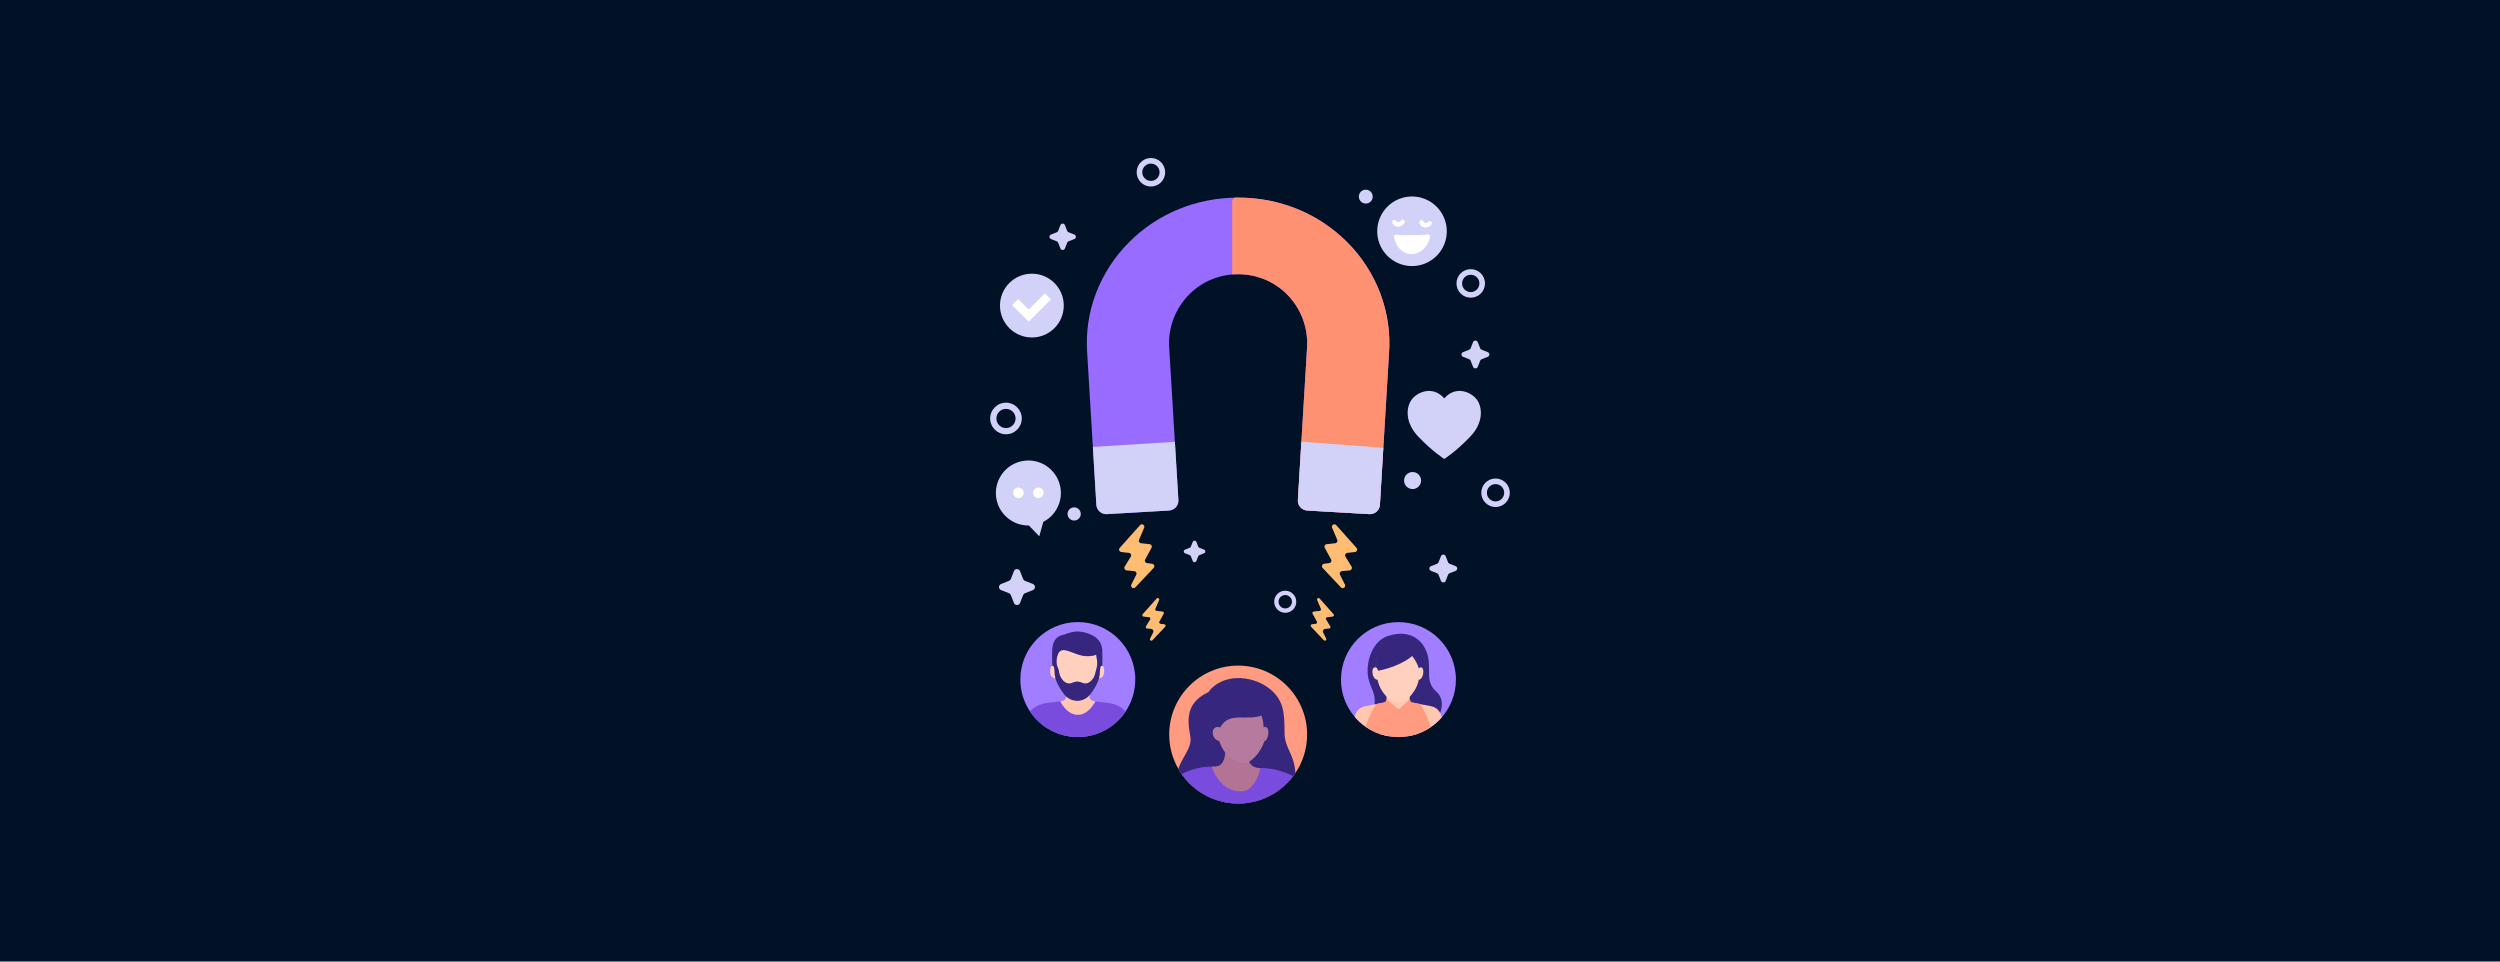 <?xml version="1.0" encoding="UTF-8"?><svg id="a" xmlns="http://www.w3.org/2000/svg" viewBox="0 0 1250 480.77"><rect x="-39.93" y="-90.8" width="1372.06" height="588.49" style="fill:#011126;"/><g><g><path d="m495.09,209.24c0,4.36,3.54,7.9,7.9,7.9s7.9-3.54,7.9-7.9-3.54-7.9-7.9-7.9-7.9,3.54-7.9,7.9Zm3.1,0c0-2.65,2.15-4.8,4.8-4.8s4.8,2.15,4.8,4.8-2.15,4.8-4.8,4.8-4.8-2.15-4.8-4.8Z" style="fill:#d2d2f9;"/><path d="m740.64,246.38c0,3.94,3.19,7.13,7.13,7.13s7.13-3.19,7.13-7.13-3.19-7.13-7.13-7.13-7.13,3.19-7.13,7.13Zm2.8,0c0-2.39,1.94-4.33,4.33-4.33s4.33,1.94,4.33,4.33-1.94,4.33-4.33,4.33-4.33-1.94-4.33-4.33Z" style="fill:#d2d2f9;"/><path d="m637.1,300.87c0,3.05,2.47,5.52,5.52,5.52s5.52-2.47,5.52-5.52-2.47-5.52-5.52-5.52-5.52,2.47-5.52,5.52Zm2.17,0c0-1.85,1.5-3.35,3.35-3.35s3.35,1.5,3.35,3.35-1.5,3.35-3.35,3.35-3.35-1.5-3.35-3.35Z" style="fill:#d2d2f9;"/><path d="m728.24,141.71c0,3.94,3.19,7.13,7.13,7.13s7.13-3.19,7.13-7.13-3.19-7.13-7.13-7.13-7.13,3.19-7.13,7.13Zm2.8,0c0-2.39,1.94-4.33,4.33-4.33s4.33,1.94,4.33,4.33-1.94,4.33-4.33,4.33-4.33-1.94-4.33-4.33Z" style="fill:#d2d2f9;"/><path d="m568.33,86.13c0,3.94,3.19,7.13,7.13,7.13s7.13-3.19,7.13-7.13-3.19-7.13-7.13-7.13-7.13,3.19-7.13,7.13Zm2.8,0c0-2.39,1.94-4.33,4.33-4.33s4.33,1.94,4.33,4.33-1.94,4.33-4.33,4.33-4.33-1.94-4.33-4.33Z" style="fill:#d2d2f9;"/><path d="m702.03,240.27c0,2.35,1.91,4.26,4.26,4.26s4.26-1.91,4.26-4.26-1.91-4.26-4.26-4.26-4.26,1.91-4.26,4.26Z" style="fill:#d2d2f9;"/><path d="m533.78,256.97c0,1.82,1.48,3.3,3.3,3.3s3.3-1.48,3.3-3.3-1.48-3.3-3.3-3.3-3.3,1.48-3.3,3.3Z" style="fill:#d2d2f9;"/><path d="m679.42,98.31c0,1.92,1.55,3.47,3.47,3.47s3.47-1.55,3.47-3.47-1.55-3.47-3.47-3.47-3.47,1.55-3.47,3.47Z" style="fill:#d2d2f9;"/><path d="m506.96,285.57l-1.55,3.94c-.17.42-.5.76-.93.93l-3.94,1.55c-1.39.55-1.39,2.51,0,3.06l3.94,1.55c.42.17.76.5.93.93l1.55,3.94c.55,1.39,2.51,1.39,3.06,0l1.55-3.94c.17-.42.5-.76.93-.93l3.94-1.55c1.39-.55,1.39-2.51,0-3.06l-3.94-1.55c-.42-.17-.76-.5-.93-.93l-1.55-3.94c-.55-1.39-2.51-1.39-3.06,0Z" style="fill:#d2d2f9;"/><path d="m530.21,112.56l-1.14,2.89c-.12.31-.37.56-.68.68l-2.89,1.14c-1.02.4-1.02,1.85,0,2.25l2.89,1.14c.31.12.56.37.68.68l1.14,2.89c.4,1.02,1.85,1.02,2.25,0l1.14-2.89c.12-.31.37-.56.68-.68l2.89-1.14c1.02-.4,1.02-1.85,0-2.25l-2.89-1.14c-.31-.12-.56-.37-.68-.68l-1.14-2.89c-.4-1.02-1.85-1.02-2.25,0Z" style="fill:#d2d2f9;"/><path d="m596.36,270.96l-.93,2.36c-.1.25-.3.46-.56.56l-2.36.93c-.83.33-.83,1.5,0,1.83l2.36.93c.25.1.46.3.56.56l.93,2.36c.33.83,1.5.83,1.83,0l.93-2.36c.1-.25.3-.46.56-.56l2.36-.93c.83-.33.83-1.5,0-1.83l-2.36-.93c-.25-.1-.46-.3-.56-.56l-.93-2.36c-.33-.83-1.5-.83-1.83,0Z" style="fill:#d2d2f9;"/><path d="m736.52,171.08l-1.2,3.05c-.13.33-.39.59-.72.72l-3.05,1.2c-1.07.42-1.07,1.94,0,2.37l3.05,1.2c.33.13.59.39.72.72l1.2,3.05c.42,1.08,1.94,1.08,2.37,0l1.2-3.05c.13-.33.39-.59.72-.72l3.05-1.2c1.08-.42,1.08-1.94,0-2.37l-3.05-1.2c-.33-.13-.59-.39-.72-.72l-1.2-3.05c-.42-1.08-1.94-1.08-2.37,0Z" style="fill:#d2d2f9;"/><path d="m720.47,278.1l-1.2,3.05c-.13.33-.39.59-.72.72l-3.05,1.2c-1.07.42-1.07,1.94,0,2.37l3.05,1.2c.33.13.59.39.72.72l1.2,3.05c.42,1.08,1.94,1.08,2.37,0l1.2-3.05c.13-.33.39-.59.72-.72l3.05-1.2c1.08-.42,1.08-1.94,0-2.37l-3.05-1.2c-.33-.13-.59-.39-.72-.72l-1.2-3.05c-.42-1.07-1.94-1.07-2.37,0Z" style="fill:#d2d2f9;"/></g><g><g><g><path d="m619.07,98.8c20.67,0,39.93,7.82,54.23,22.01,15.06,14.94,22.79,35.4,21.19,56.12l-4.54,75.47c-.16,2.62-2.34,4.67-4.96,4.67-.1,0-.19,0-.29,0l-31.09-1.8c-1.33-.08-2.55-.67-3.43-1.66-.88-.99-1.33-2.27-1.25-3.6l4.55-75.64c.78-10.21-2.91-20.15-10.13-27.32-6.46-6.41-15.09-9.94-24.29-9.94s-17.83,3.53-24.29,9.94c-7.22,7.17-10.92,17.06-10.15,27.14l4.56,75.82c.08,1.33-.36,2.61-1.25,3.6-.88.99-2.1,1.58-3.43,1.66l-31.09,1.8c-.1,0-.19,0-.29,0-2.62,0-4.8-2.05-4.96-4.67l-4.55-75.65c-1.59-20.6,6.14-41,21.2-55.94,14.31-14.19,33.57-22.01,54.24-22.01Z" style="fill:#976cff;"/><path d="m618.33,98.8h.75c20.66,0,39.92,7.81,54.23,22,15.06,14.94,22.79,35.4,21.19,56.12l-4.54,75.47c-.16,2.62-2.34,4.67-4.96,4.67-.1,0-.19,0-.29,0l-31.09-1.8c-1.33-.08-2.55-.67-3.43-1.66-.88-.99-1.33-2.27-1.25-3.6l4.56-75.64c.78-10.21-2.92-20.16-10.13-27.32-6.46-6.41-15.09-9.94-24.29-9.94-.09,0-.18,0-.27.01-.14,0-.29.02-.43.02l-2.3.05v-37.1l.73-.67.65-.65.88.03Z" style="fill:#ff9173;"/><path d="m589.2,250c.08,1.33-.36,2.61-1.25,3.6-.88.99-2.1,1.58-3.43,1.66l-31.09,1.8c-.1,0-.19,0-.29,0-2.62,0-4.8-2.05-4.96-4.67l-1.74-28.94,41.01-2.55,1.75,29.1Z" style="fill:#d2d2f9;"/><path d="m691.67,223.9l-1.71,28.49c-.16,2.62-2.34,4.67-4.96,4.67-.1,0-.19,0-.29,0l-31.09-1.8c-1.33-.08-2.55-.67-3.43-1.66-.88-1-1.33-2.27-1.25-3.6l1.75-29.13,40.98,3.03Z" style="fill:#d2d2f9;"/></g><g><g><path d="m563.28,285.19l3.88.38c.86.09,1.37,1.01.98,1.79l-2.47,4.92c-.64,1.27,1.03,2.44,2.01,1.4l9.15-9.72c.69-.74.26-1.95-.75-2.08l-2.57-.32c-.87-.11-1.35-1.05-.93-1.82l3.18-5.83c.42-.77-.08-1.73-.95-1.82l-4.3-.47c-.83-.09-1.33-.95-1-1.71l2.57-6.03c.55-1.29-1.13-2.35-2.06-1.31l-10.16,11.39c-.67.75-.21,1.94.78,2.05l3.85.44c.9.1,1.38,1.1.91,1.87l-3.05,4.98c-.48.78.02,1.79.93,1.88Z" style="fill:#ffbc73;"/><path d="m573.58,314.24l2.01.2c.86.09,1.37,1.01.98,1.79l-1.53,3.06c-.38.76.61,1.45,1.19.83l6.37-6.76c.41-.44.15-1.16-.45-1.23l-1.91-.23c-.52-.06-.8-.63-.56-1.08l2.17-3.97c.25-.46-.05-1.03-.57-1.08l-2.99-.32c-.49-.05-.79-.57-.6-1.02l1.87-4.39c.33-.77-.67-1.4-1.23-.78l-6.98,7.82c-.4.44-.13,1.15.46,1.22l2.74.32c.53.06.82.66.54,1.12l-2.1,3.42c-.28.46.01,1.06.56,1.12Z" style="fill:#ffbc73;"/></g><g><path d="m674.85,285.19l-3.88.38c-.86.09-1.37,1.01-.98,1.79l2.47,4.92c.64,1.27-1.03,2.44-2.01,1.4l-9.15-9.72c-.69-.74-.26-1.95.75-2.08l2.57-.32c.87-.11,1.35-1.05.93-1.82l-3.18-5.83c-.42-.77.08-1.73.95-1.82l4.3-.47c.83-.09,1.33-.95,1-1.71l-2.57-6.03c-.55-1.29,1.13-2.35,2.06-1.31l10.16,11.39c.67.75.21,1.94-.78,2.05l-3.85.44c-.9.1-1.38,1.1-.91,1.87l3.05,4.98c.48.78-.02,1.79-.93,1.88Z" style="fill:#ffbc73;"/><path d="m664.55,314.24l-2.01.2c-.86.09-1.37,1.01-.98,1.79l1.53,3.06c.38.76-.61,1.45-1.19.83l-6.37-6.76c-.41-.44-.15-1.16.45-1.23l1.91-.23c.52-.06.8-.63.56-1.08l-2.17-3.97c-.25-.46.05-1.03.57-1.08l2.99-.32c.49-.05.79-.57.6-1.02l-1.87-4.39c-.33-.77.67-1.4,1.23-.78l6.98,7.82c.4.44.13,1.15-.46,1.22l-2.74.32c-.53.06-.82.66-.54,1.12l2.1,3.42c.28.46-.01,1.06-.56,1.12Z" style="fill:#ffbc73;"/></g></g></g><g><path d="m653.55,367.29c0,7.13-2.17,13.77-5.89,19.27-.35.52-.71,1.02-1.09,1.52-.49.67-1.02,1.32-1.58,1.95-1.91,2.18-4.1,4.12-6.5,5.75-3.55,2.43-7.58,4.21-11.92,5.17-1.09.24-2.21.43-3.33.57-1,.12-2.02.2-3.04.23-.37,0-.75.02-1.12.02-2.57,0-5.08-.29-7.5-.82-4.46-1-8.6-2.85-12.23-5.38-2.41-1.68-4.59-3.67-6.5-5.9-.72-.85-1.4-1.72-2.04-2.64-.6-.85-1.15-1.72-1.66-2.63-2.9-5.04-4.55-10.89-4.55-17.11,0-19.04,15.44-34.48,34.48-34.48s34.48,15.44,34.48,34.48Z" style="fill:#ff9b80;"/><g><path d="m647.66,386.56c-.35.52-.71,1.02-1.09,1.52-.49.67-1.02,1.32-1.58,1.95-1.91,2.18-4.1,4.12-6.5,5.75-3.55,2.43-7.58,4.21-11.92,5.17-1.09.24-2.21.43-3.33.57-1,.12-2.02.2-3.04.23-.37,0-.75.02-1.12.02-2.57,0-5.08-.29-7.5-.82-4.46-1-8.6-2.85-12.23-5.38-2.41-1.68-4.59-3.67-6.5-5.9-.72-.85-1.4-1.72-2.04-2.64-.6-.85-1.15-1.72-1.66-2.63,2.36-6.73,7.12-10.57,5.95-16.51-2.02-10.21-.73-17.14,9.06-21.81,6.74-9.29,21.12-8.7,29.91-2.24,7.74,5.68,8.22,12.46,8.19,22.19-.04,8.39,4.9,10.59,5.42,20.53Z" style="fill:#36267d;"/><path d="m623.23,401.53c-1,.12-2.02.2-3.04.23-.37,0-.75.02-1.12.02-2.57,0-5.08-.29-7.5-.82-4.46-1-8.6-2.85-12.23-5.38-2.41-1.68-4.59-3.67-6.5-5.9-.72-.85-1.4-1.72-2.04-2.64,4.74-2.4,9.81-3.74,15.07-3.74,0,0,6.7,8.75,15.28,9.35.31.02.62.04.94.04.05,0,.1,0,.16,0l.31,2.74.68,6.12Z" style="fill:#794cde;"/><path d="m646.56,388.08c-.49.67-1.02,1.32-1.58,1.95-1.91,2.18-4.1,4.12-6.5,5.75-3.55,2.43-7.58,4.21-11.92,5.17-1.09.24-2.21.43-3.33.57-1,.12-2.02.2-3.04.23l.64-6.06.33-3.05.07-.68c6.59-2.09,8.86-7.46,9.03-7.91,0-.02,0-.03,0-.03,5.8,0,11.28,1.46,16.29,4.06Z" style="fill:#794cde;"/><g><path d="m624.12,377.27c-.47,7.19,5.83,6.76,6.15,6.75,0,0-2.38,11.69-9.68,11.69-11.36,0-14.71-12.41-14.71-12.41,0,0,2.71.01,3.65-.49,1.64-.87,3.27-3.16,3.09-8.44-.22-6.34,11.92-3.39,11.51,2.9Z" style="fill:#b27395;"/><path d="m601.77,359.27c.37-17.08,13.13-20.34,22.88-16.58,9.89,3.81,10.85,12.47,5.6,26.58-.9,2.41-15.29,15.58-25.83-.21-1.56-2.34-2.75-5.39-2.66-9.8Z" style="fill:#36267d;"/><path d="m631.78,363.71s.1-5-2.21-7.89c-2.91-3.64-4.67-4.98-8.54-4.81h0c-4-.21-5.76,1.11-8.72,4.81-2.31,2.89-2.21,7.89-2.21,7.89-1.98-.71-4.19.33-3.67,3.32.28,1.6,1.21,2.88,3.24,3.58,2.72,8.38,9.07,10.96,12.37,10.96s8.04-4.83,10.19-10.96c.97-.16,1.92-2.5,1.97-4.12.09-2.92-1.4-3.4-2.4-2.78Z" style="fill:#b67a9f;"/><path d="m606.85,354.26c-4.19,3.72,3.25,9.45,3.25,9.45,4.81-8.61,13.75-2.46,21.98-6.51,4.63-2.28,3.3-3.32,3.5-6.46.2-3.14-5.74-2.85-10.89-3.17-5.15-.32-15.47,4.61-17.83,6.7Z" style="fill:#36267d;"/></g></g></g><g><g><path d="m567.63,339.79c0,5.9-1.78,11.38-4.82,15.94-5.15,7.71-13.94,12.79-23.91,12.79s-18.76-5.08-23.91-12.8c-3.05-4.56-4.82-10.04-4.82-15.94,0-15.87,12.86-28.74,28.74-28.74s28.74,12.86,28.74,28.74Z" style="fill:#a07eff;"/><g><g><path d="m562.81,355.73c-5.15,7.71-13.94,12.79-23.91,12.79s-18.76-5.08-23.91-12.8c2.34-2.68,5.74-3.97,9.5-4.37,1.67-.18,3.54-.46,5.61-.67,1.49-.15,3.07-.26,4.76-.26,1.39,0,2.75,0,4.03.02,1.28,0,2.64-.02,4.03-.02,1.69,0,3.28.11,4.76.26,2.07.21,3.94.49,5.61.67,3.77.4,7.17,1.69,9.51,4.38Z" style="fill:#794cde;"/><path d="m545.05,345.61h-12.3c.41,1.58.67,3.69-.52,4.41-.5.3-.97.54-2.13.64,0,0,3.26,6.71,8.67,6.75h0c.08,0,.15,0,.24,0,5.43,0,8.71-6.75,8.71-6.75-1.16-.1-1.63-.34-2.13-.64-1.19-.73-.93-2.83-.52-4.41Z" style="fill:#ffc7b0;"/></g><g><path d="m548.5,336.19c.28-1.8.02-2.84.42-3.41l-.84-5.47s-3.54,1.77-9.02-.03c-4.49-1.48-8.66-4.16-10.26-.08-.7,1.79-.68,3.98-.65,5.34.4.5,1.05,1.58,1.37,3.65.52,3.41,3.29,5.75,5.15,5.58,1.49-.14,2.35-.96,3.93-.96h0s0,0,0,0h.01s0,0,0,0c1.58,0,2.44.83,3.93.96,1.86.17,5.41-2.17,5.93-5.58Z" style="fill:#ffd0be;"/><path d="m527.48,333.76c-.2-.36-.5-.65-.9-.79-.13-.04-.26-.07-.38-.07-.04,0-.08.02-.11.03-.88.14-.98,1.72-.98,3.15s1.12,3.02,2.12,3.02c.45,0,.66-.13.78-.18,0,0-.68-4.18-.53-5.16Z" style="fill:#ffd0be;"/><path d="m551.14,332.93s-.07-.03-.12-.03c-.12,0-.25.02-.37.07-.4.14-.7.43-.91.79.15.97-1.16,4.55-1.28,5.01,0,0,0,.48,1.52.33,1.08-.1,2.12-1.52,2.12-3.02s-.09-3.01-.98-3.15Z" style="fill:#ffd0be;"/><path d="m551.15,325.28c-.2-3.95-2.21-7.2-8.34-8.94-5.63-1.6-8.52.43-11.75,1.21-3.22.79-4.85,3.53-4.98,7.83-.12,4.12.07,7.52.11,7.52.03,0,.06,0,.09,0,.09,0,.19.03.29.06.79.28.65,3.08.79,4.43.05.43.14.88.25,1.35.02.1.05.19.07.29.63,2.35,2.06,5.07,4.26,7.99.36.48.74.89,1.13,1.24,2.52,2.29,5.45,2.16,5.54,2.16.1,0,3.47.15,6.09-2.71.19-.21.38-.44.57-.68,2.17-2.88,3.6-5.57,4.23-7.9.03-.12.07-.25.1-.37.11-.46.21-.92.25-1.35.15-1.36.04-4.17.79-4.43.13-.04.26-.07.37-.07.04,0,.08.02.12.03,0,0,.18-3.96,0-7.65Zm-3.43,10.91c-.54,3.4-3.29,5.75-5.15,5.58-1.49-.14-2.35-.96-3.93-.96h0s-.02,0-.02,0h0c-1.58,0-2.45.83-3.93.97-1.86.17-4.63-2.17-5.12-5.58-.1-.72-.27-1.5-.58-2.15-.67-1.42-.85-3.02-.64-4.56.11-.8.44-1.9.58-2.28,1.58-4.09,5.66-1.4,10.15.08,5.48,1.8,9.02.03,9.02.03l.42,2.75h0c.2,1.34.12,2.7-.25,4-.09.31-.44,1.54-.54,2.13Z" style="fill:#36267d;"/></g></g></g><g><path d="m727.96,339.79c0,7.26-2.69,13.89-7.14,18.95-1.59,1.82-3.41,3.43-5.42,4.8-2.96,2.02-6.32,3.5-9.93,4.31-2.01.45-4.1.68-6.25.68s-4.24-.23-6.25-.68c-3.72-.82-7.17-2.37-10.19-4.48-2.01-1.4-3.83-3.06-5.42-4.92-4.29-5.02-6.88-11.54-6.88-18.66,0-15.87,12.87-28.74,28.74-28.74s28.74,12.87,28.74,28.74Z" style="fill:#a07eff;"/><g><path d="m687.02,353.66c-.5,2.58-2.24,4.86-3.46,6.21h34.76c2.73-4.04,4.24-10.1-.12-14.01-5.59-4.99-2.75-10.25-4.15-17.35-1.4-7.1-7.89-14.46-20-10.56-8.16,2.63-10.95,13.25-10.12,19.7.85,6.61,4.55,8.49,3.1,16.01Z" style="fill:#36267d;"/><path d="m720.83,358.74c-1.59,1.82-3.41,3.43-5.42,4.8-2.96,2.02-6.32,3.5-9.93,4.31h-12.5c-3.72-.82-7.17-2.37-10.19-4.48-2.01-1.4-3.83-3.06-5.42-4.92.03-.14.07-.28.1-.43.61-2.49,2.48-4.39,4.96-4.88,1.1-.21,2.82-.55,4.58-.89.37-.07.73-.14,1.1-.21.8-.15,1.58-.3,2.29-.44.77-.15,1.45-.28,1.96-.38.54-.1.93-.57.93-1.12v-12.45h11.56v12.45c0,.55.39,1.01.92,1.12.53.1,1.25.24,2.06.4.71.13,1.48.28,2.28.44,2.08.4,4.28.83,5.59,1.08,1.71.33,3.13,1.34,4.04,2.75.41.64.73,1.35.91,2.13.06.25.12.49.18.73Z" style="fill:#ffc7b0;"/><g><path d="m699.1,320.37h0s-.05,0-.05,0h0s0,0,0,0h0c-2.58.01-4.71.72-6.39,1.93-3.16,2.29-4.72,6.39-4.72,11.07,0,.87.08,2.1.26,3.47.33,2.48.99,5.4,2.14,7.46,2.06,3.69,5.35,7.01,8.76,7.01s6.68-3.36,8.72-7.01c1.78-3.19,2.4-8.46,2.4-10.93,0-7.16-3.67-12.97-11.11-13Z" style="fill:#ffd0be;"/><path d="m692.64,322.31c-3.46,3.78-3.53,13.07-3.53,13.07l-.82,1.03s-.04.16-.12.44c-.18-1.36-.26-2.59-.26-3.47,0-4.68,1.57-8.78,4.72-11.07Z" style="fill:#36267d;"/><path d="m705.93,321.5c1.35,1.48-3.01,3.14-.7,5.55,3.23,3.37,4.35,7.64,4.35,7.64l.25,1.72s1.34-2.58,1.34-3.45c0-4.68-2.09-9.16-5.24-11.46Z" style="fill:#36267d;"/><g><path d="m708.84,336.76c0,1.71-.15,3.1.65,3.1s1.95-1.34,2.12-3.26c.15-1.7-.08-2.93-1.31-2.93-.81,0-1.46,1.39-1.46,3.1Z" style="fill:#ffd0be;"/><path d="m689.29,336.76c0,1.71.17,3.1-.71,3.1s-2.13-1.34-2.32-3.26c-.17-1.7.09-2.93,1.44-2.93.88,0,1.59,1.39,1.59,3.1Z" style="fill:#ffd0be;"/></g></g><path d="m689.12,335.38s-2.91-8.5.71-11.63c12.45-10.77,18.6,1.34,18.6,1.34-2.84,5.27-12.71,9.04-19.32,10.29Z" style="fill:#36267d;"/><path d="m715.41,363.54c-2.96,2.02-6.32,3.5-9.93,4.31-2.01.45-4.1.68-6.25.68s-4.24-.23-6.25-.68c-3.72-.82-7.17-2.37-10.19-4.48.53-1.72,1.18-3.38,1.86-4.91,1.19-2.68,2.48-4.95,3.47-6.42.8-.15,3.98-.87,4.69-1,.11,1.51,2.04,3.51,4.36,4.33,0,0,1.56,2.17,1.96,2.17.36,0,1.78-2.11,1.78-2.11,2.38-.76,4.37-2.8,4.49-4.35.71.13,3.93.83,4.73.98.98,1.47,2.25,3.74,3.42,6.4.69,1.58,1.35,3.3,1.89,5.08Z" style="fill:#ff9b80;"/><path d="m692.27,351.6l1.01-1.85,8.71,7.14-2.77,2.48s-3.76-3.09-6.95-7.77Z" style="fill:#ff9b80;"/><path d="m705.85,351.6l-1.01-1.85-7.75,6.92,3.69-.08s1.89-.31,5.07-4.99Z" style="fill:#ff9b80;"/></g></g></g></g><g><path d="m515.94,136.84c-8.81,0-15.95,7.14-15.95,15.95s7.14,15.95,15.95,15.95,15.95-7.14,15.95-15.95-7.14-15.95-15.95-15.95Z" style="fill:#d2d2f9;"/><polygon points="506.08 152.58 509.09 149.57 514.33 154.81 522.45 146.67 525.47 149.69 514.33 160.82 506.08 152.58" style="fill:#fff;"/></g><path d="m738.64,200.1c-2.64-3.94-10.64-7.65-16.51-.92h0s0,0,0,0c-5.88-6.72-13.88-3.02-16.52.92-2.5,3.75-3.24,11.17,3.64,18.34,7.18,7.48,12.88,11.04,12.88,11.04,0,0,5.7-3.56,12.88-11.04,6.88-7.17,6.14-14.59,3.64-18.34Z" style="fill:#d2d2f9;"/><g><path d="m529.96,242.57c-2.17-8.71-10.99-14.01-19.7-11.84-8.71,2.17-14.01,10.99-11.84,19.7,1.87,7.48,8.63,12.44,16.02,12.32l5.2,5.4,2-7.21c6.56-3.37,10.18-10.92,8.32-18.38Z" style="fill:#d2d2f9;"/><g><path d="m506.56,246.42c0-1.46,1.18-2.64,2.64-2.64s2.64,1.18,2.64,2.64-1.18,2.64-2.64,2.64-2.64-1.18-2.64-2.64Z" style="fill:#fff;"/><path d="m519.18,249.05c-1.46,0-2.64-1.18-2.64-2.64s1.18-2.64,2.64-2.64,2.64,1.18,2.64,2.64-1.18,2.64-2.64,2.64Z" style="fill:#fff;"/></g></g><g><path d="m723.4,115.64c0,9-6.83,16.4-15.59,17.3-.59.06-1.2.09-1.8.09-1.19,0-2.35-.12-3.48-.35-7.94-1.61-13.92-8.63-13.92-17.05,0-9.61,7.79-17.39,17.39-17.39,3.62,0,6.98,1.11,9.77,3,3.69,2.51,6.36,6.39,7.28,10.92.23,1.12.35,2.29.35,3.48Z" style="fill:#d2d2f9;"/><path d="m697.93,117.35c-.62,0-1.08.57-.95,1.18,1.03,5.08,4.44,8.54,8.78,8.52,4.34-.03,8.22-3.52,9.27-8.61.12-.61-.34-1.18-.97-1.18-5.13.39-10.49.45-16.13.1Z" style="fill:#fff;"/><g><path d="m699.42,113.32c-.16.02-.33.02-.49,0-1.26-.09-2.26-.73-2.68-1.71-.17-.4-.16-.83.04-1.16.17-.29.47-.48.79-.51.41-.04.8.17,1.07.58.28.41.61.59,1.02.55.58-.06,1.13-.53,1.42-.91.22-.29.48-.38.66-.39.37-.04.75.18.97.55.24.4.22.87-.04,1.26-.68.99-1.71,1.64-2.75,1.75h0Z" style="fill:#fff;"/><path d="m712.59,113.73c-.16,0-.33-.03-.49-.07-1.23-.28-2.12-1.07-2.38-2.11-.11-.43-.03-.84.22-1.14.21-.26.54-.4.86-.38.41.03.77.29.97.74.21.45.51.68.92.71.58.04,1.2-.34,1.55-.68.27-.26.54-.3.72-.29.37.02.72.29.87.69.17.44.08.9-.24,1.24-.83.87-1.95,1.36-2.99,1.29h0Z" style="fill:#fff;"/></g></g></g></svg>
